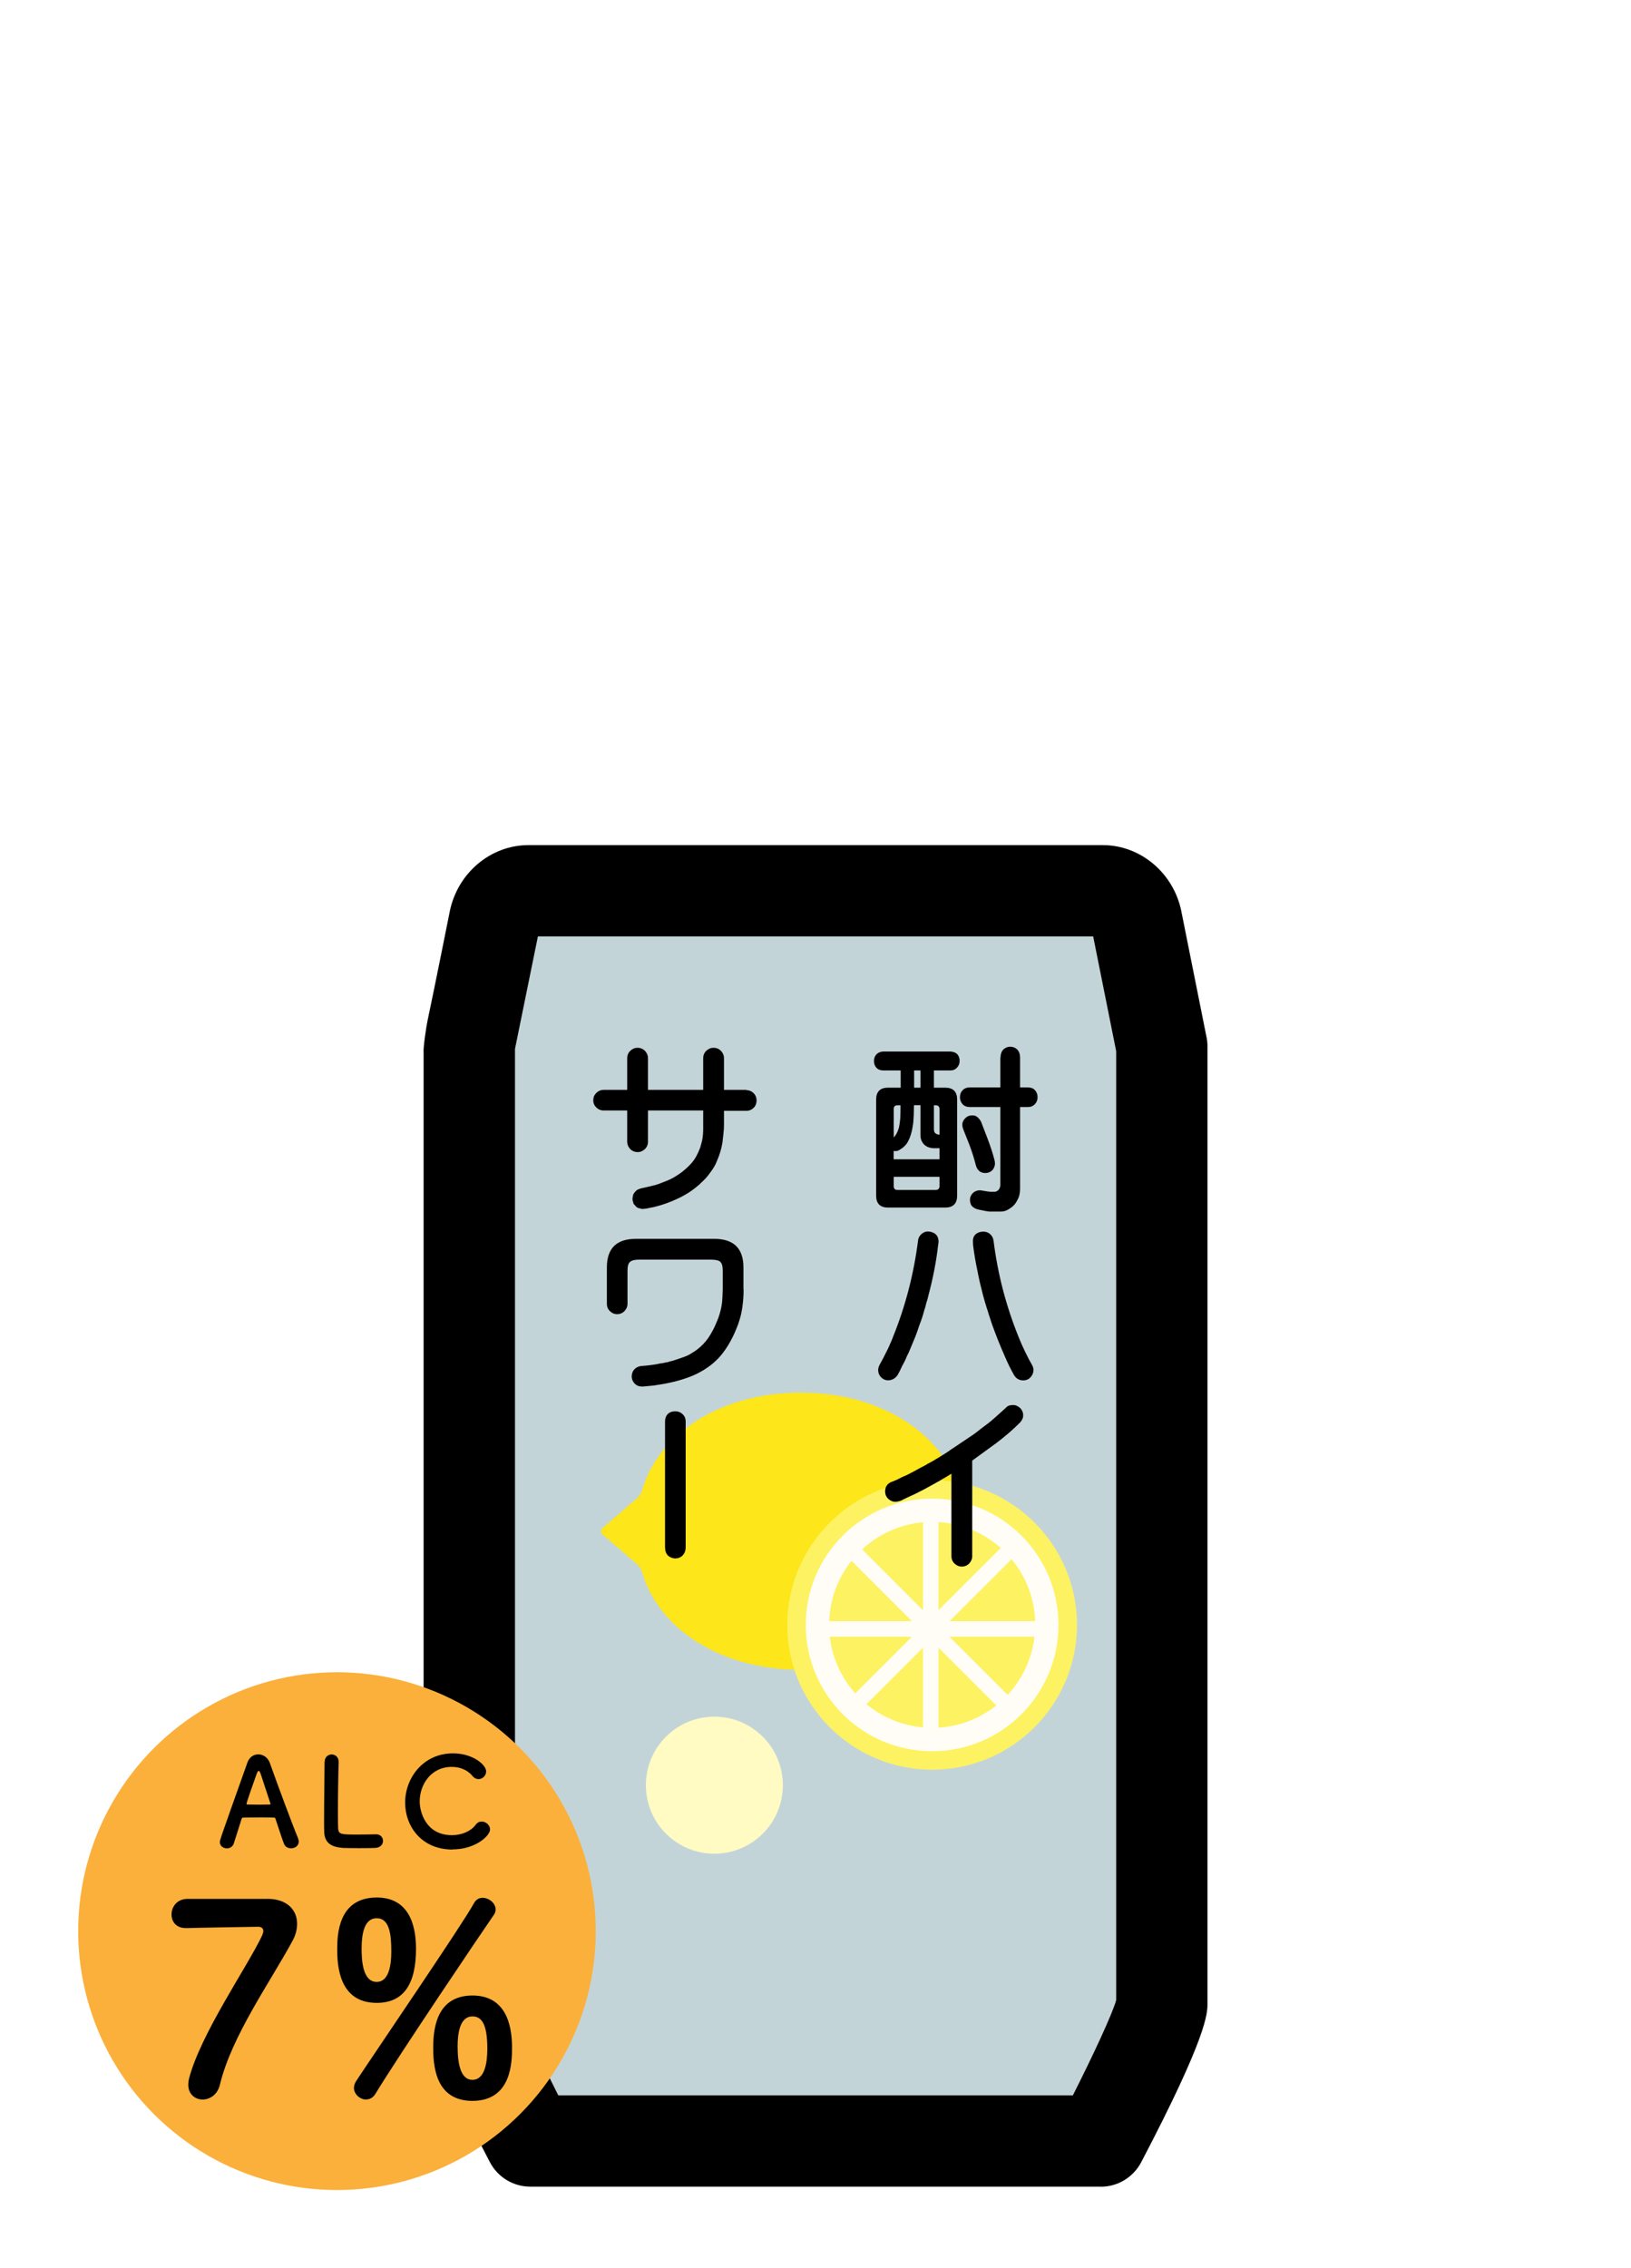 <?xml version="1.0" encoding="UTF-8"?>
<svg id="_レイヤー_1" data-name="レイヤー_1" xmlns="http://www.w3.org/2000/svg" width="208.61" height="290" viewBox="0 0 208.61 290">
  <defs>
    <style>
      .cls-1 {
        fill: #c3d4d9;
      }

      .cls-2 {
        fill: #fff;
      }

      .cls-3 {
        fill: #fffdf6;
      }

      .cls-4 {
        fill: #fdf262;
      }

      .cls-5 {
        fill: #fffbc2;
      }

      .cls-6 {
        fill: #fbb03b;
      }

      .cls-7 {
        fill: #fde619;
      }
    </style>
  </defs>
  <rect class="cls-2" width="208.61" height="290"/>
  <g>
    <g>
      <g>
        <polygon class="cls-1" points="141.96 273.73 69 273.73 65.19 250.41 145.76 250.41 141.96 273.73"/>
        <path class="cls-1" d="M150.33,132.31l-3.12-15.17c-.46-2.23-2.28-3.81-4.38-3.81h-74.42c-2.1,0-3.92,1.58-4.38,3.81l-3.27,16.2v122.9c0,2.69,2.01,4.87,4.49,4.87h80.75c2.48,0,4.49-2.18,4.49-4.87v-122.9l-.15-1.02Z"/>
      </g>
      <path d="M140.79,279.57h-72.95c-2.17,0-4.17-1.2-5.18-3.13-8.48-16.18-8.48-19.06-8.48-20.29v-121.61c-.07-.51.35-3.39.53-4.18.8-3.73,2.82-13.85,2.82-13.85,1-4.9,5.23-8.46,10.05-8.46h73.47c4.82,0,9.05,3.56,10.05,8.46,0,0,0,.01,0,.02l3.23,16.13c.08.38.11.76.11,1.15v122.35c0,1.23,0,4.11-8.48,20.29-1.01,1.92-3,3.13-5.18,3.13ZM71.4,267.9h65.82c2.57-5.08,5.05-10.4,5.54-12.17v-121.35l-2.94-14.66h-71.02l-2.9,14.23c-.01.05-.02.1-.03.16v121.62c.49,1.77,2.97,7.09,5.54,12.17Z"/>
    </g>
    <g>
      <g id="_れもん" data-name="れもん">
        <path class="cls-7" d="M127.74,195.33c-.09-.05-.17-.11-.24-.18l-4.18-3.62c-.29-.25-.5-.58-.61-.95-2.16-7.49-10.31-12.53-20.3-12.53s-18.15,5.03-20.3,12.53c-.11.37-.32.7-.61.95l-4.19,3.62c-.08.07-.16.13-.24.18-.09.06-.19.23-.19.44s.09.38.19.44c.08.05.16.11.24.18l4.19,3.62c.29.25.5.58.61.95,2.15,7.49,10.31,12.53,20.3,12.53s18.14-5.04,20.3-12.53c.11-.37.32-.7.61-.95l4.18-3.62c.08-.07.16-.13.24-.18.09-.06.19-.23.19-.44s-.09-.38-.19-.44Z"/>
        <g id="_輪切り" data-name="輪切り">
          <path class="cls-4" d="M119.22,189.24c-10.22,0-18.53,8.3-18.53,18.51s8.31,18.51,18.53,18.51,18.53-8.3,18.53-18.51-8.31-18.51-18.53-18.51Z"/>
          <path class="cls-3" d="M119.22,191.6c-8.93,0-16.16,7.23-16.16,16.15s7.24,16.15,16.16,16.15,16.16-7.23,16.16-16.15-7.24-16.15-16.16-16.15ZM120.04,194.6c3.05.19,5.82,1.41,7.96,3.31l-7.96,7.95v-11.26ZM118.05,205.87l-7.78-7.78c2.08-1.93,4.79-3.19,7.78-3.46v11.24ZM116.64,207.27h-10.58c.1-2.91,1.15-5.59,2.85-7.72l7.73,7.72ZM118.05,220.85c-2.73-.24-5.23-1.32-7.23-2.97l7.23-7.22v10.19ZM120.04,210.66l7.39,7.38c-2.05,1.63-4.6,2.67-7.39,2.84v-10.22ZM129.38,199.35c1.8,2.17,2.91,4.92,3.02,7.92h-10.95l7.93-7.92ZM106.13,209.26h10.51l-7.25,7.24c-1.76-1.97-2.94-4.48-3.26-7.24ZM128.88,216.69l-7.44-7.43h10.87c-.33,2.86-1.57,5.43-3.43,7.43Z"/>
        </g>
      </g>
      <path class="cls-5" d="M100.13,228.24c0-4.84-3.92-8.76-8.76-8.76s-8.76,3.92-8.76,8.76,3.92,8.76,8.76,8.76,8.76-3.92,8.76-8.76Z"/>
    </g>
    <g>
      <path d="M113.59,139.06h1.61v-2.2h-2.2c-.38,0-.68-.11-.89-.33-.22-.23-.33-.53-.33-.89,0-.33.11-.62.33-.85.23-.23.53-.35.89-.35h8.54c.36.01.65.12.87.31.22.23.33.53.33.89,0,.33-.11.62-.33.85-.22.25-.51.37-.87.37h-2.09v2.2h1.44c1.02,0,1.53.51,1.53,1.53v12.27c0,1.02-.51,1.53-1.53,1.53h-7.3c-1.02,0-1.53-.51-1.53-1.53v-12.27c0-1.02.51-1.53,1.53-1.53ZM120.17,148.22v-1.42h-.83c-.45-.03-.83-.18-1.13-.46-.32-.33-.48-.73-.48-1.18v-3.86h-.83c-.01.96-.04,1.7-.09,2.22-.07.57-.17,1.08-.31,1.53-.14.48-.33.87-.54,1.18-.25.32-.51.55-.78.7-.22.17-.44.25-.68.24-.07-.01-.14-.02-.2-.02v1.07h5.86ZM115.18,141.31h-.39c-.32,0-.48.16-.48.48v3.64c.13-.14.24-.29.33-.44.14-.25.26-.54.35-.89.06-.31.11-.65.15-1.05.03-.47.04-1.05.04-1.74ZM114.31,150.46v1.18c0,.33.16.5.48.5h4.88c.33-.01.5-.18.5-.5v-1.18h-5.86ZM116.92,139.06h.81v-2.2h-.81v2.2ZM119.45,144.34c0,.25.05.42.15.52.14.13.33.2.57.22v-3.29c-.01-.32-.18-.48-.5-.48h-.22v3.03ZM127.97,135.21c0-.42.12-.76.35-1.02.23-.23.53-.36.89-.37.36.01.66.13.89.35.25.26.37.61.37,1.05v3.81h1c.38,0,.68.11.89.33.23.25.35.55.35.92s-.12.66-.35.89c-.23.25-.53.37-.89.37h-1v10.44c0,.58-.11,1.05-.33,1.42-.22.47-.54.84-.98,1.11-.35.25-.7.38-1.07.39h-1.55c-.32-.03-.79-.12-1.42-.26-.42-.1-.73-.3-.92-.6-.13-.3-.17-.61-.11-.93.12-.36.31-.61.59-.76.31-.17.66-.21,1.07-.11.42.07.72.12.89.13h.61c.16-.01.31-.09.44-.22.19-.19.28-.47.26-.83v-9.78h-3.9c-.39,0-.7-.12-.92-.35-.23-.25-.35-.55-.35-.92s.12-.66.35-.89c.22-.23.52-.35.92-.35h3.9v-3.81ZM123.15,143.44c.1-.29.31-.53.63-.72.32-.13.63-.15.94-.07.32.14.57.4.76.76.16.42.44,1.14.83,2.16.38,1,.68,1.92.89,2.75.1.39.07.74-.11,1.05-.14.28-.39.47-.74.57-.35.07-.66.04-.94-.11-.31-.19-.51-.49-.61-.89-.19-.78-.46-1.64-.81-2.57-.39-.97-.64-1.6-.74-1.87-.17-.38-.21-.73-.11-1.05Z"/>
      <path d="M114.2,170.97c1.58-3.88,2.66-8,3.22-12.35.04-.39.24-.71.59-.96.32-.22.68-.27,1.09-.15.67.17.98.64.94,1.39l-.02.04s0,.1-.02.17c0,.06,0,.11-.02.15-.23,2.02-.64,4.13-1.22,6.32-.09.39-.18.73-.28,1-.09.39-.18.73-.28,1-.17.65-.39,1.31-.65,1.96-.22.7-.46,1.34-.72,1.94-.04.1-.11.26-.2.48-.04.1-.11.26-.2.48-.1.28-.25.6-.44.96-.17.44-.37.84-.59,1.22-.17.39-.37.78-.59,1.18-.31.44-.7.66-1.2.68-.45,0-.82-.21-1.11-.63-.23-.44-.24-.87-.02-1.31.32-.57.62-1.15.92-1.76.04-.09.12-.23.22-.44.06-.13.12-.28.2-.46.14-.31.28-.61.39-.92ZM127.07,158.62c-.04-.39-.24-.71-.59-.96-.32-.19-.69-.24-1.11-.15-.7.19-1,.65-.92,1.39,0,.06,0,.18.02.37.14,1.13.33,2.19.54,3.18.1.52.21,1.05.33,1.57l.39,1.57c.06.22.15.55.28,1,.01.04.04.13.09.26.01.1.04.18.07.24.01.1.04.19.09.26.01.1.04.18.07.24.09.32.19.65.31.98.1.32.21.65.33.98.44,1.22.95,2.51,1.55,3.86.35.83.74,1.63,1.18,2.4.26.44.65.66,1.15.68.49,0,.87-.21,1.13-.63.26-.44.28-.87.04-1.31-.65-1.15-1.23-2.34-1.72-3.57-1.61-3.97-2.69-8.08-3.22-12.35Z"/>
      <path d="M129.54,179.63c.35,0,.66.13.94.39.26.26.39.57.39.94,0,.32-.14.62-.41.92-.93.93-1.93,1.79-2.99,2.59-1.09.8-2.13,1.55-3.12,2.27v12.22c0,.35-.13.66-.39.94-.26.26-.57.39-.94.39s-.66-.13-.94-.39c-.26-.26-.39-.57-.39-.94v-10.55c-.32.22-.7.44-1.13.68l-.28.17s-.09.04-.13.09c-.04.01-.09.04-.15.07-.17.1-.37.21-.59.33l-1.18.65c-.35.17-.75.38-1.2.61-.32.14-.65.3-1,.46-.04.01-.12.06-.24.13-.04,0-.13.04-.26.11-.14.09-.31.16-.5.22h-.04l-.07.02-.09.02s-.04,0-.09.02c-.04,0-.11,0-.2.02-.35,0-.66-.13-.94-.39-.26-.26-.39-.57-.39-.94,0-.57.26-.97.78-1.2.13-.04.26-.09.39-.15.26-.1.45-.19.57-.26l.52-.26c.44-.17.81-.36,1.13-.54.1-.04.2-.09.28-.15.14-.06.24-.11.28-.15.17-.09.36-.19.57-.31.39-.19.72-.37.98-.54.1-.04.26-.13.48-.26.17-.09.33-.18.48-.28.31-.17.62-.37.96-.59.06-.01.14-.07.24-.15.04,0,.08-.02.11-.07.04-.01.09-.04.13-.09.09-.04.24-.14.46-.31.06-.04.12-.09.2-.13.45-.31.91-.61,1.37-.92l1.37-.92c.26-.19.47-.34.61-.46.28-.22.56-.44.85-.65.31-.22.58-.44.83-.65.31-.26.61-.53.92-.81.14-.13.3-.27.46-.41.19-.17.33-.31.44-.39.19-.26.49-.39.92-.39Z"/>
      <path d="M95.48,139.38c.35,0,.65.13.92.39.25.26.37.57.37.94-.01.39-.14.7-.37.92-.26.26-.57.39-.92.39h-2.88v1.76c0,.39-.02.78-.07,1.18-.04.38-.09.76-.13,1.15-.14.81-.37,1.57-.68,2.27-.2.54-.5,1.05-.89,1.55-.32.47-.73.92-1.22,1.35l-.11.11-.02.04c-.06.03-.11.07-.15.11-.8.7-1.68,1.26-2.64,1.7-.93.45-1.93.81-2.99,1.07l-.65.13c-.31.07-.52.11-.65.11-.23.04-.42.02-.57-.07h-.15s-.09-.07-.15-.09c-.06-.04-.11-.07-.15-.09l-.09-.11c-.09-.1-.18-.2-.28-.31v-.11c-.04-.09-.07-.18-.09-.28-.01-.06-.02-.09-.02-.11v-.13c.01-.07.02-.14.02-.2.03-.1.04-.17.04-.22.01-.03.03-.05.04-.07v-.07c.14-.22.27-.37.37-.46l.11-.09c.13-.07.26-.13.39-.17.28-.07.47-.12.57-.13.12-.03.27-.07.46-.11.12-.03.27-.07.46-.11.35-.07.65-.16.92-.26.32-.12.65-.25,1-.39.1-.03.18-.07.24-.11.07-.03.12-.04.13-.04l.11-.07c.17-.07.33-.15.46-.24.16-.1.33-.2.5-.31.2-.14.37-.26.5-.35.32-.25.66-.55,1.02-.92.35-.36.62-.73.81-1.09.16-.29.33-.65.5-1.09.04-.16.09-.31.13-.46.04-.16.09-.33.13-.5.09-.47.13-.96.13-1.48v-2.33h-7.06v3.99c0,.36-.13.68-.39.94-.28.26-.59.39-.94.39s-.68-.13-.94-.39c-.26-.28-.39-.59-.39-.94v-3.99h-3.01c-.36,0-.68-.13-.94-.39-.26-.25-.39-.55-.39-.92s.13-.68.39-.94c.28-.26.59-.39.94-.39h3.01v-4.05c0-.36.13-.68.39-.94.28-.26.59-.39.94-.39s.68.13.94.39c.26.28.39.59.39.94v4.05h7.06v-4.05c0-.36.13-.68.39-.94.28-.26.59-.39.94-.39s.68.13.94.39c.26.28.39.59.39.94v4.05h2.88Z"/>
      <path d="M95.11,164.87c0,.74-.05,1.47-.15,2.18-.04.32-.11.68-.2,1.09-.09.36-.2.73-.33,1.11-.61,1.67-1.37,3.04-2.29,4.12-.8.92-1.8,1.67-3.01,2.27-.57.28-1.21.52-1.92.74-.61.19-1.35.37-2.22.54-.28.04-.5.08-.68.11-.28.04-.5.08-.68.11l-1.37.13c-.65.04-1.11-.23-1.37-.81-.14-.39-.12-.78.09-1.18.22-.35.55-.56,1-.63.92-.06,1.77-.17,2.57-.35.22-.01.38-.04.5-.09.1-.01.19-.03.26-.04.1-.01.18-.04.24-.07.44-.1.76-.2.98-.28.39-.13.73-.25,1-.35.36-.13.68-.29.96-.48.49-.28.97-.65,1.44-1.13.44-.44.86-1.04,1.26-1.81.22-.41.44-.92.68-1.53.22-.61.37-1.21.46-1.81.06-.48.09-1.1.11-1.85v-2.42c0-.54-.1-.91-.31-1.11-.17-.17-.54-.27-1.11-.28h-9.3c-.54,0-.92.09-1.13.28-.22.17-.33.54-.33,1.11v4.25c0,.35-.13.66-.39.94-.26.26-.57.39-.94.39s-.65-.13-.92-.39-.39-.57-.39-.94v-4.64c0-2.44,1.23-3.66,3.7-3.66h10.04c2.48,0,3.73,1.22,3.73,3.66v2.81Z"/>
      <path d="M87.7,197.81c0,.44-.13.78-.39,1.05-.23.25-.54.38-.94.39-.36-.01-.68-.14-.94-.37-.25-.26-.37-.62-.37-1.07v-16.04c0-.42.12-.75.35-.98s.55-.35.96-.35c.38,0,.68.12.92.35.28.25.41.57.41.98v16.04Z"/>
    </g>
  </g>
  <g>
    <circle class="cls-6" cx="43.1" cy="246.9" r="33.1"/>
    <g>
      <path d="M37.22,236.31c-.36,0-.75-.17-.9-.59-.19-.46-.6-1.73-1.09-3.2-.03-.1-.08-.14-.17-.14-.25-.02-.9-.02-1.62-.02-.95,0-2.01,0-2.34.02-.08,0-.16.05-.19.14-.4,1.25-.76,2.39-1,3.15-.14.44-.51.65-.89.65-.44,0-.9-.3-.9-.79,0-.29.05-.41,3.52-10.17.25-.73.82-1.06,1.4-1.06.6,0,1.22.38,1.47,1.09,1.01,2.85,3.07,8.37,3.6,9.6.06.16.1.32.1.46,0,.54-.48.86-.97.86ZM34.58,230.56c-.49-1.49-.97-2.93-1.22-3.71-.1-.29-.17-.44-.27-.44-.08,0-.18.14-.29.46-.24.63-1.27,3.6-1.27,3.74,0,.06.03.1.13.1.32,0,.9.02,1.46.02s1.12-.02,1.35-.02c.1,0,.13-.02.13-.06,0-.02,0-.05-.02-.08Z"/>
      <path d="M41.53,225.25c0-.62.44-.94.89-.94s.9.32.9.97v.06c-.05,1.01-.1,4.36-.1,6.56,0,.9.02,1.62.03,1.89.06.76.41.76,2.57.76.92,0,1.93-.02,2.23-.03h.08c.54,0,.86.41.86.84s-.32.87-1,.9c-.21.02-1.14.03-2.08.03s-1.85-.02-2.06-.03c-1.46-.11-2.33-.63-2.38-2.03-.02-.33-.02-.84-.02-1.43,0-2.17.06-5.64.06-7.21v-.35Z"/>
      <path d="M57.89,236.47c-3.95,0-6.07-2.93-6.07-6.02s2.27-6.28,6.13-6.28c2.52,0,4.23,1.46,4.23,2.31,0,.54-.46.98-.97.98-.28,0-.57-.13-.81-.43-.62-.76-1.62-1.13-2.61-1.13-2.68,0-4.11,2.28-4.11,4.42,0,1.33.78,4.31,4.12,4.31,1.2,0,2.39-.46,3.04-1.33.22-.3.49-.41.78-.41.54,0,1.06.47,1.06,1.01,0,.82-1.89,2.55-4.8,2.55Z"/>
      <path d="M34.2,242.77c2.48,0,3.8,1.39,3.8,3.19,0,.68-.17,1.42-.58,2.17-2.78,5.16-7.81,12.18-9.3,18.43-.31,1.26-1.29,1.87-2.21,1.87s-1.83-.65-1.83-1.9c0-.24.03-.51.1-.78,1.49-5.74,7.47-14.32,9.33-18.26.1-.24.17-.44.17-.61,0-.34-.24-.54-.68-.54-.24,0-8.62.14-9.03.17h-.2c-1.26,0-1.83-.85-1.83-1.73,0-.95.64-1.93,1.9-2h10.35Z"/>
      <path d="M43.13,249.32c0-1.87.07-6.72,5.06-6.72,4.07,0,5.02,3.46,5.02,6.55,0,4.58-1.63,6.92-5.02,6.92-4.24,0-5.06-3.63-5.06-6.75ZM46.83,268.43c-.78,0-1.56-.68-1.56-1.49,0-.27.1-.58.27-.85,2.34-3.56,13.74-20.26,15.07-22.74.27-.51.68-.71,1.12-.71.81,0,1.66.68,1.66,1.49,0,.24-.07.48-.24.71-1.46,2.1-12.11,17.88-15.14,22.87-.31.51-.75.71-1.19.71ZM50.05,249.49c0-2.21-.24-4.24-1.87-4.24s-1.93,2.1-1.93,3.9c0,1.49.14,4.24,1.93,4.24,1.56,0,1.87-2.14,1.87-3.9ZM55.41,261.95c0-1.87.07-6.82,5.02-6.82,4.11,0,5.06,3.5,5.06,6.62,0,1.76,0,6.85-5.06,6.85-4.24,0-5.02-3.56-5.02-6.65ZM62.33,261.91c0-3.09-.71-4.11-1.9-4.11-1.56,0-1.9,2.04-1.9,3.8,0,2.07.31,4.31,1.9,4.31s1.9-2.21,1.9-4Z"/>
    </g>
  </g>
</svg>